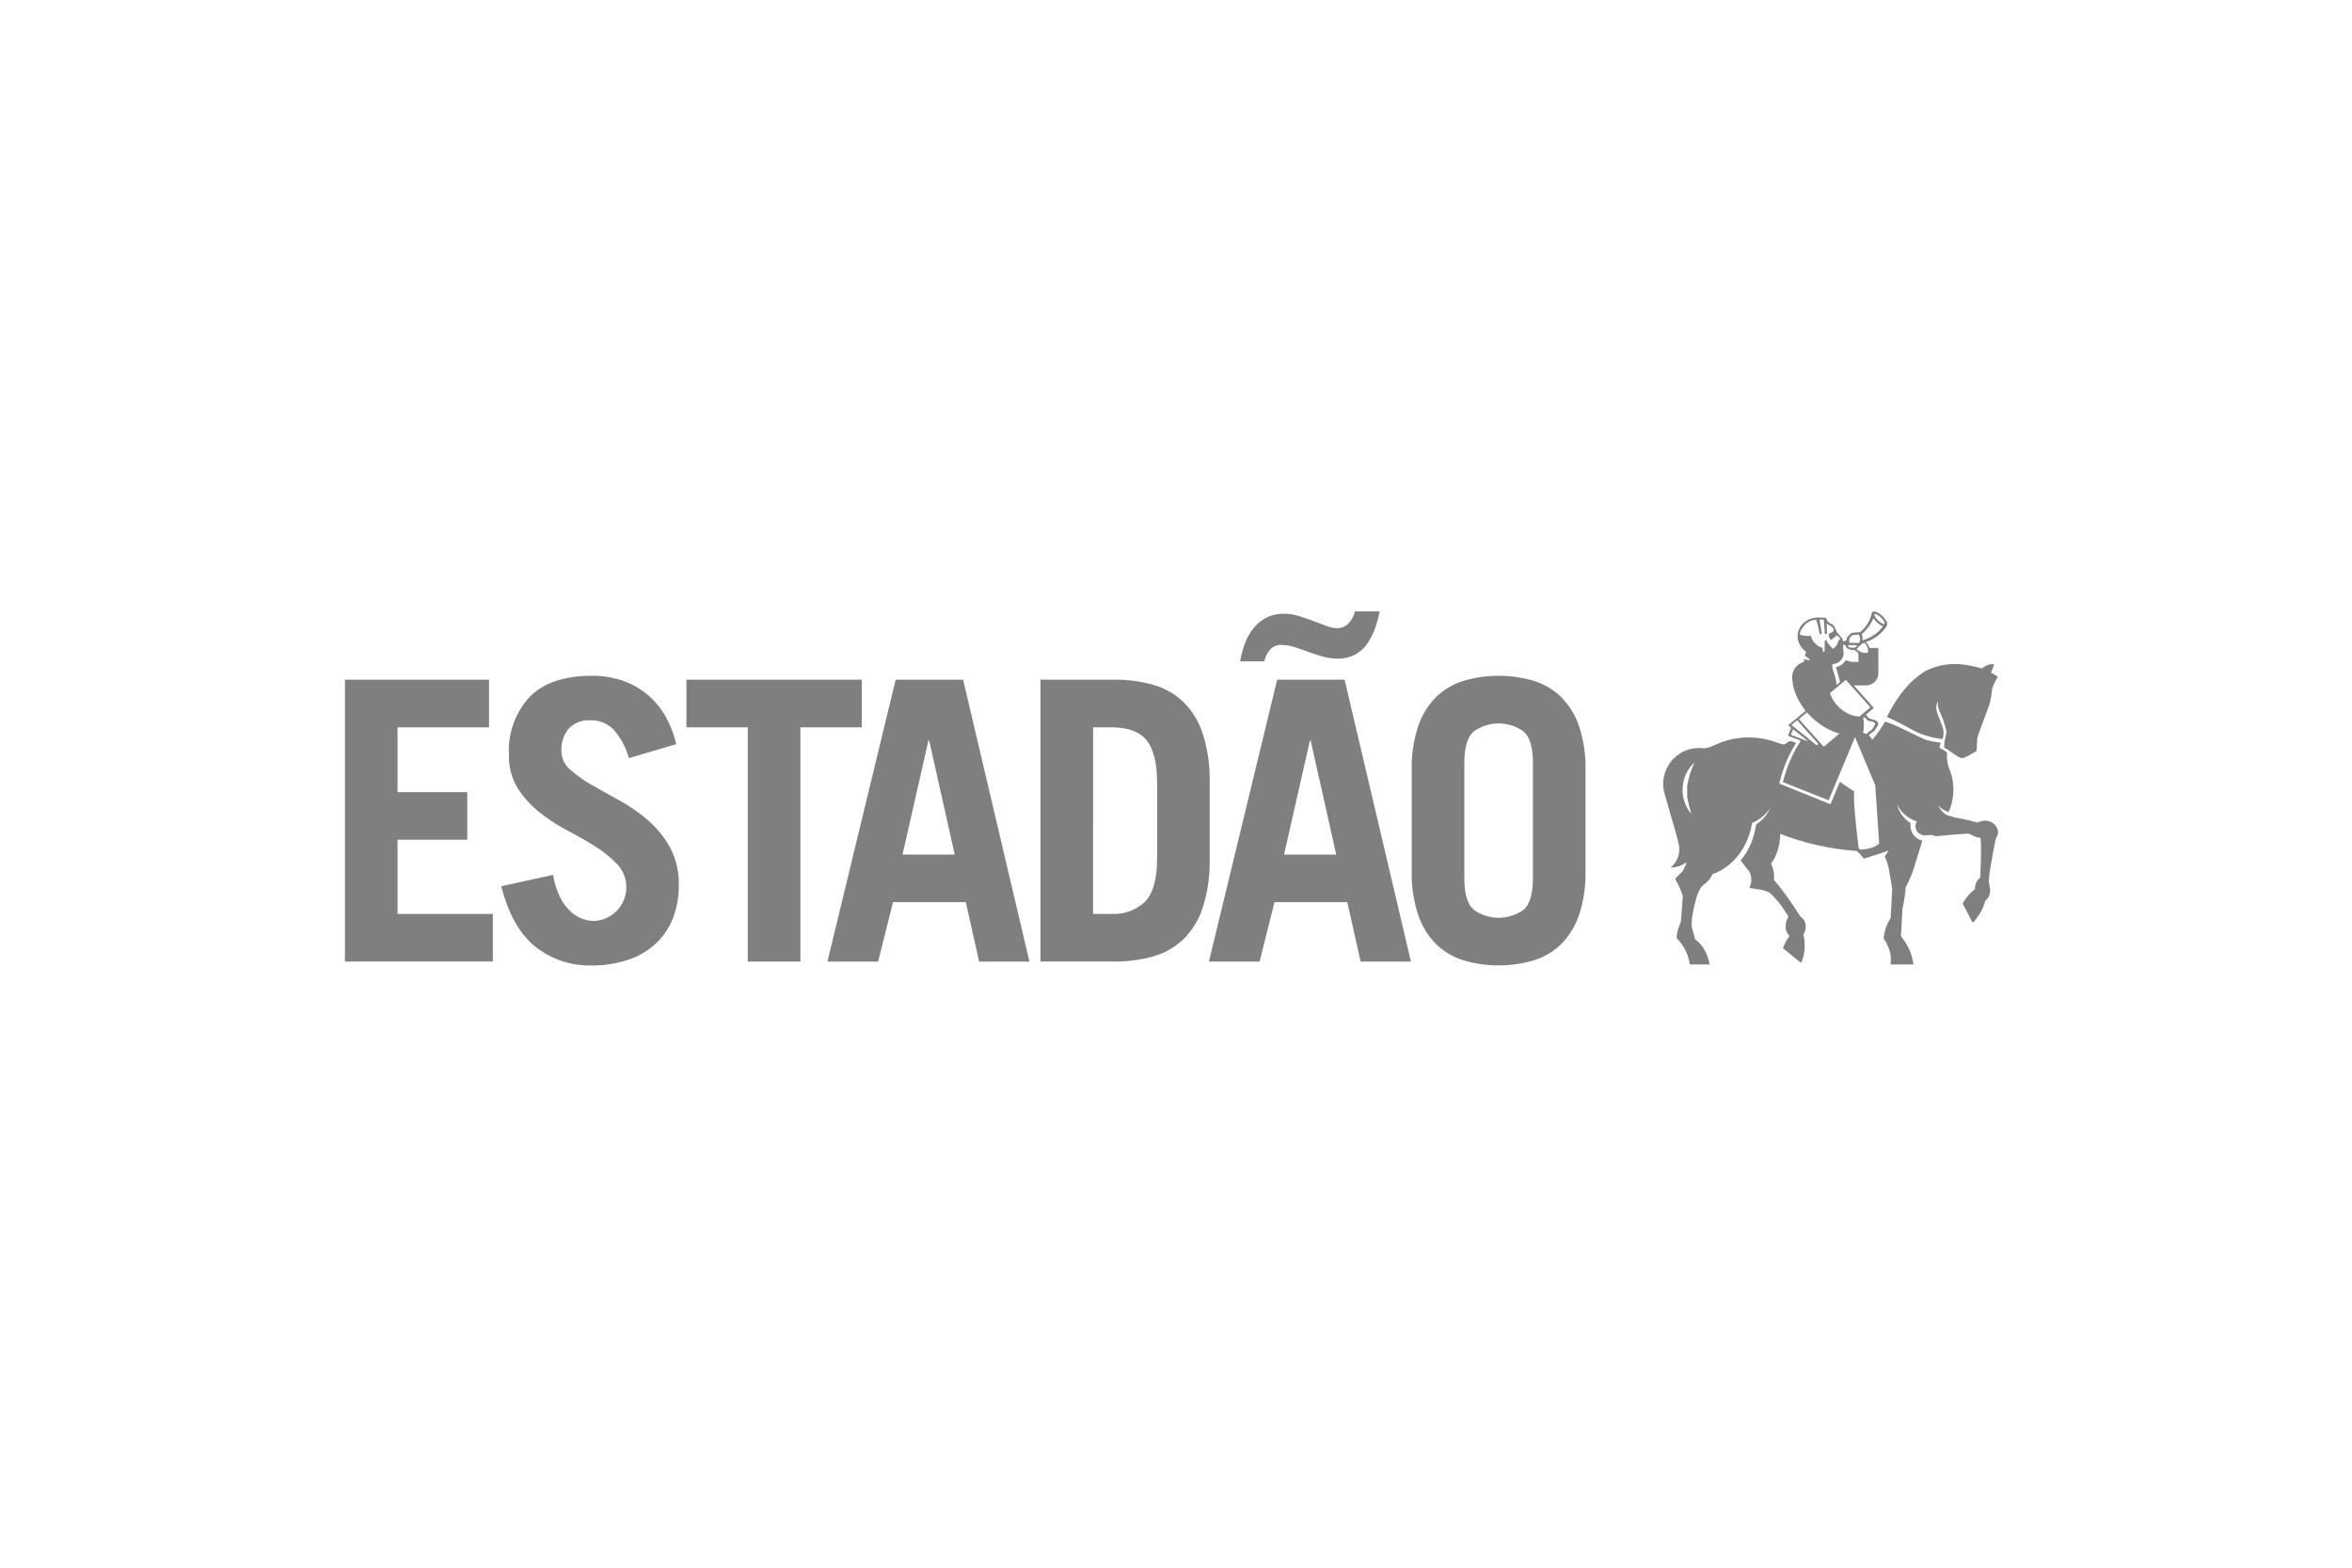 <svg xmlns="http://www.w3.org/2000/svg" width="150" height="100" viewBox="0 0 150 100" fill="none"><path d="M127.062 43.869C127.033 44.179 126.985 44.488 126.919 44.794C126.846 45.096 126.157 46.799 126.107 47.08C126.076 47.354 126.062 47.63 126.064 47.905C125.855 47.997 125.375 48.355 125.12 48.355C124.865 48.355 124.257 47.773 123.992 47.704C123.992 46.985 124.177 46.926 124.113 46.554C124.009 46.123 123.858 45.706 123.664 45.308C123.591 45.123 123.572 44.922 123.61 44.727C123.558 44.804 123.521 44.889 123.501 44.98C123.482 45.07 123.481 45.164 123.497 45.255C123.564 45.652 123.881 46.25 123.926 46.512C123.971 46.774 123.957 47.075 123.858 47.142C123.143 47.064 122.451 46.839 121.827 46.481C121.345 46.205 120.848 45.957 120.337 45.737C120.641 45.097 121.024 44.498 121.476 43.952C121.851 43.499 122.297 43.111 122.798 42.802C123.483 42.456 124.251 42.306 125.016 42.366C125.484 42.418 125.946 42.51 126.399 42.639C126.399 42.639 126.841 42.271 127.181 42.387C127.085 42.642 126.974 42.904 126.974 42.904L127.414 43.16C127.282 43.388 127.165 43.624 127.063 43.867M107.307 50.426C107.314 50.97 107.508 51.496 107.857 51.914C107.86 51.917 107.864 51.922 107.869 51.926C107.759 51.571 107.669 51.21 107.601 50.845V50.122C107.689 49.614 107.841 49.119 108.054 48.649C108.05 48.652 108.05 48.656 108.048 48.656C108.045 48.656 108.031 48.67 108.025 48.676C107.839 48.857 107.683 49.068 107.565 49.299L107.539 49.352C107.409 49.621 107.333 49.913 107.314 50.211C107.309 50.269 107.305 50.327 107.305 50.385C107.305 50.397 107.309 50.411 107.309 50.425M119.33 46.581C119.368 46.559 119.399 46.528 119.421 46.491C119.484 46.394 119.541 46.294 119.591 46.19C119.591 45.998 119.19 46.019 119.105 45.95C119.02 45.882 118.981 45.783 118.848 45.724L118.842 45.744C118.838 45.779 118.838 45.827 118.838 45.872C118.861 45.996 118.872 46.121 118.872 46.247C118.875 46.409 118.856 46.57 118.815 46.726C118.89 46.754 118.963 46.786 119.033 46.822C119.117 46.724 119.217 46.641 119.33 46.578M119.282 45.118L117.721 43.366L116.71 44.21L116.749 44.334C116.783 44.42 116.824 44.505 116.869 44.587C116.92 44.674 116.977 44.759 117.039 44.84C117.109 44.931 117.185 45.017 117.266 45.097C117.278 45.109 117.292 45.119 117.302 45.13C117.524 45.339 117.784 45.501 118.069 45.607C118.235 45.669 118.411 45.702 118.588 45.708L119.284 45.117L119.282 45.118ZM118.523 42.219V41.758C118.526 41.731 118.524 41.704 118.515 41.678C118.507 41.653 118.493 41.629 118.475 41.609C118.416 41.58 118.36 41.543 118.31 41.499C118.293 41.486 118.276 41.468 118.262 41.455C118.155 41.478 118.043 41.466 117.943 41.419C117.886 41.401 117.834 41.372 117.788 41.334C117.761 41.31 117.739 41.282 117.723 41.249C117.707 41.217 117.698 41.182 117.696 41.146C117.645 41.146 117.594 41.139 117.546 41.134V41.434C117.55 41.446 117.551 41.46 117.555 41.471C117.583 41.57 117.588 41.674 117.57 41.775C117.552 41.876 117.51 41.972 117.449 42.055C117.383 42.148 117.295 42.225 117.193 42.278C117.092 42.331 116.979 42.36 116.865 42.362C116.855 42.45 116.856 42.538 116.868 42.626C116.879 42.705 116.964 42.923 116.996 43.041C117.07 43.252 117.113 43.473 117.122 43.696L117.352 43.502C117.304 43.317 117.248 43.124 117.196 42.934C117.16 42.803 117.123 42.675 117.091 42.551C117.219 42.525 117.341 42.474 117.448 42.399C117.555 42.324 117.646 42.228 117.714 42.116C117.845 42.161 117.979 42.197 118.115 42.222H118.521L118.523 42.219ZM119.105 41.626C119.168 41.564 119.153 41.411 119.035 41.153C118.992 41.098 118.944 41.046 118.891 40.999C118.799 41.047 118.761 41.047 118.73 41.064C118.705 41.105 118.678 41.144 118.648 41.181C118.627 41.206 118.573 41.197 118.552 41.214C118.521 41.292 118.468 41.358 118.399 41.406C118.488 41.488 118.591 41.553 118.704 41.597C118.781 41.627 119.04 41.685 119.104 41.627M119.404 40.573C119.676 40.416 119.91 40.203 120.092 39.946C120.042 39.929 119.994 39.907 119.948 39.882C119.761 39.77 119.601 39.618 119.48 39.438C119.315 39.832 119.056 40.181 118.725 40.452C118.741 40.484 118.754 40.517 118.764 40.551C118.767 40.561 118.77 40.572 118.771 40.583C118.789 40.67 118.79 40.759 118.775 40.846C118.997 40.783 119.209 40.692 119.407 40.573M120.184 39.798C120.184 39.798 120.189 39.798 120.19 39.795C120.194 39.791 120.197 39.786 120.199 39.781C120.201 39.776 120.202 39.77 120.201 39.764C120.165 39.617 120.081 39.487 119.962 39.394C119.896 39.33 119.825 39.272 119.748 39.222C119.665 39.17 119.599 39.149 119.561 39.163C119.557 39.165 119.553 39.167 119.549 39.17C119.546 39.175 119.543 39.181 119.541 39.188C119.535 39.208 119.537 39.23 119.545 39.249C119.597 39.374 119.676 39.486 119.777 39.575C119.948 39.74 120.128 39.84 120.185 39.797M118.551 40.477C118.551 40.473 118.156 40.508 118.156 40.508C118.156 40.508 117.965 40.644 117.939 40.761C117.934 40.842 117.934 40.924 117.939 41.005L118.556 41.017C118.605 40.935 118.63 40.842 118.629 40.746C118.628 40.651 118.601 40.557 118.551 40.477ZM118.114 41.32C118.437 41.344 118.42 41.157 118.42 41.157L117.862 41.148C117.862 41.148 117.791 41.301 118.114 41.32ZM117.304 40.66C117.254 40.605 117.195 40.561 117.129 40.528C117.06 40.591 116.967 40.679 116.879 40.746C116.875 40.749 116.875 40.752 116.87 40.752C116.839 40.781 116.804 40.804 116.767 40.823C116.704 40.761 116.659 40.684 116.636 40.599C116.629 40.58 116.626 40.56 116.625 40.539C116.622 40.51 116.628 40.48 116.643 40.454C116.658 40.429 116.68 40.408 116.706 40.395C116.772 40.37 116.836 40.341 116.898 40.307C116.906 40.26 116.928 40.216 116.96 40.181C116.931 40.113 116.895 40.048 116.852 39.989L116.684 39.89C116.619 39.856 116.557 39.818 116.497 39.776C116.497 39.882 116.507 39.946 116.506 40.024V40.051C116.506 40.094 116.509 40.14 116.512 40.184C116.512 40.267 116.516 40.349 116.516 40.432H116.372C116.372 40.404 116.371 40.377 116.368 40.349C116.368 40.301 116.368 40.261 116.364 40.214C116.36 40.167 116.358 40.118 116.357 40.073C116.347 39.888 116.331 39.71 116.315 39.541C116.296 39.534 116.275 39.53 116.255 39.527C116.219 39.521 116.182 39.517 116.146 39.511H116.127C116.098 39.511 116.071 39.514 116.044 39.514C116.036 39.535 116.1 39.904 116.115 39.97C116.122 40.005 116.182 40.393 116.184 40.415V40.432H116.047L116.044 40.438C116.015 40.267 115.983 40.102 115.944 39.944C115.909 39.797 115.868 39.656 115.826 39.522C115.695 39.538 115.568 39.571 115.446 39.62C115.442 39.623 115.437 39.623 115.435 39.627C115.351 39.663 115.272 39.709 115.2 39.765C115.187 39.773 115.175 39.783 115.165 39.791C115.115 39.843 115.069 39.897 115.025 39.953C114.96 40.043 114.906 40.127 114.868 40.182C114.844 40.216 114.844 40.262 114.82 40.312C114.81 40.339 114.803 40.367 114.797 40.394C114.791 40.424 114.787 40.454 114.785 40.484V40.489C114.792 40.491 114.8 40.494 114.807 40.498C114.855 40.51 114.896 40.521 114.94 40.529C115.055 40.553 115.172 40.565 115.289 40.565C115.299 40.565 115.311 40.568 115.321 40.568C115.377 40.568 115.433 40.565 115.488 40.56H115.492V40.568C115.538 40.743 115.628 40.904 115.756 41.033C115.854 41.139 115.972 41.224 116.104 41.285C116.133 41.299 116.164 41.31 116.196 41.318C116.214 41.325 116.231 41.331 116.251 41.337C116.248 41.366 116.247 41.395 116.248 41.424C116.248 41.469 116.248 41.513 116.244 41.552L116.356 41.566C116.356 41.527 116.36 41.487 116.361 41.451C116.361 41.435 116.362 41.419 116.365 41.403V41.328C116.365 41.28 116.365 41.235 116.369 41.184V41.105C116.369 41.057 116.369 41.009 116.372 40.961V40.935C116.372 40.917 116.376 40.9 116.376 40.887V40.839H116.516V40.964C116.526 40.976 116.537 40.986 116.547 40.999C116.547 40.999 116.548 40.999 116.548 40.999C116.549 40.999 116.549 41 116.549 41C116.55 41 116.55 41.001 116.55 41.001C116.551 41.002 116.551 41.002 116.551 41.002C116.602 41.058 116.654 41.118 116.704 41.175C116.719 41.194 116.735 41.211 116.749 41.227C116.753 41.23 116.756 41.233 116.759 41.238C116.764 41.244 116.77 41.251 116.775 41.258C116.813 41.302 116.851 41.347 116.884 41.393C116.927 41.367 116.967 41.337 117.004 41.303C117.037 41.274 117.067 41.241 117.093 41.205C117.106 41.188 117.118 41.17 117.129 41.152C117.144 41.127 117.157 41.102 117.169 41.076C117.176 41.058 117.186 41.04 117.192 41.023C117.197 41.014 117.201 41.005 117.203 40.996C117.216 40.96 117.231 40.925 117.248 40.89C117.271 40.834 117.31 40.787 117.361 40.755C117.349 40.72 117.33 40.688 117.304 40.662M115.387 45.598L115.305 45.511C115.286 45.489 115.269 45.469 115.252 45.452C115.252 45.447 115.245 45.442 115.242 45.438L114.728 45.869L116.312 47.637L116.373 47.585L117.309 46.794C117.003 46.707 116.708 46.582 116.432 46.423C116.099 46.232 115.79 45.998 115.515 45.73C115.508 45.723 115.502 45.716 115.497 45.708C115.474 45.688 115.454 45.669 115.435 45.647C115.418 45.632 115.402 45.616 115.387 45.599M114.259 46.24L114.252 46.246L114.72 46.622L115.871 47.551L115.958 47.449L114.783 46.132L114.75 46.097C114.75 46.097 114.741 46.093 114.744 46.087L114.617 45.944L114.259 46.238L114.259 46.24ZM114.214 46.871L114.231 46.876L115.261 47.27L115.342 47.301L114.397 46.548L114.353 46.514L114.214 46.871ZM107.048 53.793C107.007 53.62 106.966 53.435 106.924 53.292L106.606 52.185L106.159 50.631C106.061 50.291 106.044 49.932 106.108 49.584C106.172 49.236 106.316 48.908 106.529 48.625C106.741 48.342 107.017 48.112 107.333 47.953C107.65 47.795 107.999 47.712 108.353 47.711C108.462 47.711 108.572 47.719 108.681 47.734C108.755 47.727 108.828 47.716 108.901 47.7C108.936 47.693 108.971 47.683 109.005 47.669C109.031 47.661 109.058 47.652 109.082 47.642C109.13 47.623 109.178 47.602 109.231 47.578C109.316 47.539 109.404 47.502 109.489 47.467C109.9 47.284 110.333 47.158 110.778 47.093C111.33 47.014 111.89 47.023 112.439 47.119C112.765 47.177 113.085 47.267 113.394 47.389C113.511 47.43 113.632 47.462 113.754 47.484C113.952 47.484 113.97 47.276 114.215 47.276C114.33 47.302 114.442 47.342 114.547 47.396C114.547 47.396 114.514 47.444 114.513 47.444C114.062 48.179 113.725 48.978 113.515 49.815C113.51 49.829 113.506 49.844 113.503 49.859L113.473 49.982C113.473 49.982 116.735 51.297 116.743 51.303C116.766 51.247 117.335 49.873 117.335 49.873C117.335 49.873 117.935 50.291 118.246 50.476C118.232 50.726 118.234 50.977 118.251 51.226C118.305 52.2 118.48 53.642 118.534 54.09C118.582 54.147 118.616 54.201 118.692 54.201C118.768 54.201 119.613 54.112 119.844 53.8L119.701 51.66L119.595 50.092L118.478 47.429L118.305 47.016L117.975 47.806L116.623 51.047L113.706 49.892C113.706 49.884 113.71 49.876 113.711 49.868C113.71 49.866 113.711 49.864 113.712 49.863C113.712 49.861 113.714 49.86 113.715 49.859C113.716 49.847 113.719 49.835 113.724 49.824C113.941 48.946 114.3 48.11 114.786 47.347C114.799 47.31 114.808 47.291 114.808 47.288C114.808 47.223 114.812 47.235 114.793 47.22L114.031 46.933L114.231 46.421L114.039 46.266L114.091 46.222L114.282 46.065L114.577 45.821L114.934 45.523L115.093 45.39L115.151 45.342L115.08 45.244C115.08 45.244 114.965 45.089 114.912 45.009C114.792 44.832 114.687 44.645 114.598 44.451C114.543 44.327 114.494 44.207 114.455 44.086C114.435 44.042 114.421 43.996 114.413 43.948C114.369 43.794 114.337 43.637 114.317 43.478C114.304 43.387 114.298 43.296 114.297 43.204V43.167C114.3 42.992 114.35 42.821 114.441 42.672C114.469 42.62 114.504 42.573 114.545 42.531L114.565 42.513C114.595 42.479 114.627 42.447 114.661 42.417C114.729 42.361 114.804 42.314 114.884 42.278C114.935 42.248 114.99 42.223 115.046 42.205C115.047 42.205 115.048 42.205 115.049 42.204C115.049 42.204 115.05 42.203 115.05 42.202C115.054 42.158 115.054 42.111 115.057 42.052C115.09 42.056 115.123 42.062 115.153 42.067C115.24 42.081 115.326 42.102 115.41 42.132C115.416 42.133 115.422 42.135 115.428 42.138C115.402 41.971 115.205 41.938 115.141 41.846C115.125 41.828 115.116 41.805 115.115 41.781C115.116 41.76 115.122 41.738 115.134 41.72C115.159 41.691 115.175 41.655 115.179 41.616C115.179 41.598 115.174 41.581 115.165 41.565C115.158 41.549 115.147 41.535 115.133 41.525L115.128 41.521C115.117 41.513 115.106 41.507 115.094 41.501C115.079 41.489 115.064 41.477 115.05 41.468C115.031 41.45 115.012 41.431 114.995 41.414C114.829 41.246 114.714 41.035 114.663 40.804C114.659 40.786 114.658 40.769 114.653 40.748C114.648 40.727 114.647 40.7 114.645 40.676C114.639 40.598 114.64 40.52 114.649 40.442C114.653 40.42 114.656 40.394 114.661 40.372C114.712 40.118 114.847 39.889 115.044 39.721C115.099 39.676 115.157 39.633 115.217 39.595C115.222 39.592 115.227 39.589 115.23 39.585C115.302 39.541 115.378 39.505 115.458 39.478C115.471 39.472 115.485 39.468 115.499 39.464C115.507 39.461 115.517 39.458 115.526 39.457C115.6 39.434 115.675 39.416 115.752 39.404C115.819 39.394 115.887 39.388 115.955 39.386C116 39.386 116.046 39.386 116.087 39.39C116.105 39.39 116.126 39.395 116.142 39.396L116.186 39.4H116.296C116.336 39.4 116.379 39.398 116.427 39.398C116.438 39.413 116.449 39.428 116.46 39.446L116.471 39.462C116.508 39.527 116.538 39.587 116.559 39.627C116.563 39.633 116.564 39.637 116.568 39.639C116.578 39.655 116.59 39.67 116.604 39.683C116.72 39.791 116.913 39.821 116.957 39.917C117 40.013 117.164 40.345 117.164 40.345C117.164 40.345 117.51 40.736 117.51 40.754C117.51 40.828 117.507 40.862 117.558 40.915C117.629 40.896 117.698 40.873 117.765 40.846C117.769 40.792 117.775 40.737 117.784 40.683C117.79 40.67 118.032 40.352 118.159 40.362C118.192 40.362 118.621 40.327 118.623 40.327C119.004 40.027 119.268 39.603 119.37 39.129V39.118C119.373 39.11 119.376 39.102 119.377 39.094C119.383 39.076 119.394 39.059 119.408 39.046C119.433 39.027 119.462 39.014 119.492 39.008C119.523 39.002 119.555 39.004 119.585 39.014C119.65 39.029 119.713 39.053 119.771 39.086C119.876 39.146 119.973 39.219 120.059 39.303C120.088 39.331 120.112 39.356 120.136 39.384C120.19 39.445 120.238 39.511 120.279 39.581C120.315 39.627 120.339 39.68 120.351 39.736C120.363 39.793 120.361 39.852 120.347 39.907L120.336 39.922C120.033 40.398 119.575 40.756 119.04 40.936C119.025 40.943 119.011 40.951 118.998 40.96C119.104 41.062 119.182 41.19 119.225 41.331H119.792V42.96C119.792 42.986 119.788 43.008 119.787 43.031C119.785 43.054 119.781 43.079 119.775 43.105C119.771 43.12 119.77 43.136 119.765 43.153C119.745 43.225 119.715 43.294 119.676 43.358C119.667 43.372 119.657 43.383 119.648 43.398C119.587 43.481 119.51 43.552 119.421 43.605C119.332 43.659 119.234 43.694 119.131 43.71C119.094 43.716 119.055 43.718 119.016 43.721H118.228L119.507 45.159C119.507 45.159 119.126 45.471 118.996 45.594C119.053 45.677 119.119 45.753 119.193 45.822C119.28 45.874 119.822 45.918 119.78 46.178C119.776 46.208 119.769 46.237 119.759 46.266C119.697 46.392 119.622 46.511 119.534 46.62C119.446 46.735 119.261 46.745 119.199 46.935C119.292 46.997 119.363 47.088 119.4 47.194C119.71 46.833 119.984 46.443 120.219 46.029C120.876 46.195 122.458 47.078 122.874 47.207C123.17 47.287 123.471 47.344 123.775 47.38C123.734 47.478 123.706 47.58 123.691 47.685C123.695 47.723 123.82 47.76 123.965 47.847C124.043 47.892 124.113 47.948 124.176 48.013C124.145 48.376 124.198 48.742 124.329 49.082C124.378 49.198 124.42 49.318 124.454 49.439C124.466 49.477 124.475 49.516 124.486 49.557C124.506 49.647 124.523 49.739 124.539 49.834C124.557 49.955 124.569 50.078 124.575 50.201C124.575 50.233 124.579 50.265 124.579 50.297V50.435C124.579 50.464 124.578 50.493 124.575 50.522C124.568 50.674 124.552 50.826 124.527 50.977C124.52 51.009 124.514 51.041 124.506 51.076C124.498 51.12 124.488 51.172 124.476 51.213C124.436 51.38 124.382 51.543 124.315 51.701C124.307 51.716 124.299 51.732 124.293 51.748C124.289 51.761 124.284 51.769 124.281 51.779C124.278 51.783 124.276 51.788 124.274 51.793C124.258 51.79 124.243 51.783 124.226 51.779C124.127 51.745 124.032 51.701 123.942 51.648C123.883 51.611 123.826 51.573 123.771 51.53C123.714 51.484 123.66 51.435 123.61 51.382C123.705 51.584 123.846 51.762 124.023 51.901C124.052 51.922 124.084 51.948 124.118 51.97C124.142 51.982 124.167 51.992 124.192 51.999C124.196 51.999 124.626 52.137 124.713 52.155C125.179 52.229 125.64 52.332 126.092 52.465C126.167 52.49 126.303 52.321 126.715 52.354C126.897 52.375 127.066 52.457 127.195 52.586C127.325 52.714 127.407 52.882 127.429 53.063C127.421 53.337 127.304 53.403 127.266 53.56C127.218 53.762 126.902 55.49 126.868 55.792C126.845 55.983 126.84 56.258 126.84 56.261C126.84 56.289 126.916 56.614 126.922 56.724C126.922 56.746 126.926 56.761 126.926 56.783C126.926 56.833 126.922 56.882 126.914 56.931C126.902 57.034 126.869 57.133 126.817 57.223C126.766 57.312 126.697 57.39 126.614 57.452C126.61 57.462 126.608 57.473 126.604 57.483C126.581 57.567 126.552 57.651 126.523 57.734C126.369 58.157 126.126 58.543 125.812 58.865L125.803 58.851L125.177 57.653L125.169 57.639C125.303 57.389 125.475 57.16 125.678 56.962C125.704 56.933 125.731 56.906 125.76 56.88C125.823 56.822 125.889 56.766 125.955 56.711C125.955 56.693 125.952 56.673 125.952 56.656C125.952 56.542 125.975 56.429 126.021 56.324C126.066 56.218 126.132 56.124 126.215 56.045C126.239 56.02 126.265 55.998 126.292 55.977C126.292 55.929 126.388 54.12 126.311 53.452C126.059 53.413 125.818 53.323 125.602 53.187C125.54 53.139 123.548 53.331 123.487 53.337C123.427 53.343 123.26 53.262 123.144 53.264C123.028 53.266 122.841 53.291 122.772 53.291C122.64 53.291 122.512 53.249 122.405 53.172C122.293 53.09 122.213 52.971 122.18 52.836C122.171 52.806 122.165 52.776 122.163 52.744V52.676C122.164 52.654 122.166 52.633 122.17 52.612L122.181 52.546C122.196 52.493 122.218 52.441 122.246 52.394C122.136 52.361 122.029 52.319 121.927 52.267C121.83 52.218 121.737 52.162 121.648 52.099C121.432 51.946 121.248 51.753 121.106 51.529C121.058 51.453 121.014 51.373 120.977 51.29C121.1 51.795 121.414 52.233 121.853 52.511C121.847 52.552 121.843 52.594 121.841 52.639C121.838 52.718 121.845 52.797 121.862 52.875C121.898 53.043 121.978 53.197 122.093 53.324C122.227 53.472 122.403 53.577 122.597 53.625C122.438 54.211 122.089 55.216 122.089 55.288C121.943 55.741 121.758 56.181 121.536 56.602C121.505 57.039 121.441 57.474 121.344 57.901C121.329 57.995 121.321 58.09 121.32 58.185C121.32 58.26 121.28 58.724 121.253 59.47C121.253 59.534 121.228 59.544 121.228 59.619C121.232 59.681 121.253 59.741 121.289 59.792C121.289 59.795 121.295 59.8 121.297 59.804C121.323 59.839 121.351 59.873 121.376 59.908C121.41 59.956 121.445 60.004 121.478 60.052C121.555 60.167 121.624 60.287 121.686 60.411C121.717 60.473 121.746 60.535 121.773 60.596C121.789 60.623 121.802 60.651 121.812 60.68C121.921 60.95 121.995 61.232 122.032 61.52H120.56C120.576 61.434 120.587 61.348 120.591 61.261C120.601 60.925 120.525 60.592 120.37 60.294C120.314 60.142 120.233 60.002 120.13 59.877C120.152 59.662 120.191 59.449 120.248 59.24C120.337 58.996 120.449 58.761 120.583 58.539C120.583 58.539 120.676 56.766 120.676 56.691C120.676 56.617 120.55 55.976 120.498 55.649C120.452 55.307 120.356 54.973 120.21 54.66C120.176 54.595 120.369 54.414 120.428 54.305L120.392 54.27C120.383 54.27 120.374 54.272 120.366 54.274C120.289 54.341 118.867 54.769 118.867 54.769C118.737 54.594 118.59 54.432 118.427 54.286C117.802 54.24 117.18 54.16 116.563 54.047C115.679 53.887 114.81 53.655 113.964 53.353C113.82 53.3 113.68 53.244 113.545 53.191C113.539 53.198 113.534 53.205 113.531 53.214V53.288C113.53 53.386 113.523 53.483 113.509 53.58C113.473 53.95 113.374 54.311 113.216 54.648C113.149 54.793 113.066 54.929 112.969 55.056L112.952 55.091C113.017 55.222 113.066 55.362 113.095 55.506C113.116 55.596 113.13 55.688 113.138 55.781C113.145 55.895 113.145 56.01 113.138 56.124C113.746 56.857 114.302 57.631 114.802 58.441C114.806 58.447 114.81 58.453 114.813 58.459C114.925 58.528 115.016 58.625 115.077 58.741C115.139 58.857 115.168 58.987 115.162 59.118C115.161 59.2 115.15 59.281 115.129 59.361C115.104 59.449 115.064 59.532 115.01 59.606C115.031 59.692 115.049 59.774 115.063 59.863C115.093 60.049 115.104 60.239 115.096 60.427V60.445C115.084 60.725 115.028 61.002 114.931 61.265C114.909 61.318 114.883 61.368 114.854 61.417L113.731 60.502L113.704 60.482C113.755 60.347 113.815 60.216 113.884 60.089C113.956 59.956 114.036 59.826 114.123 59.701C113.99 59.569 113.906 59.396 113.884 59.21C113.88 59.177 113.879 59.144 113.879 59.111C113.879 59.083 113.883 59.051 113.884 59.021C113.891 58.824 113.954 58.634 114.064 58.471C113.927 58.231 113.598 57.76 113.494 57.628C113.297 57.381 113.08 57.15 112.846 56.937C112.687 56.857 112.518 56.798 112.344 56.76C112.371 56.764 112.33 56.757 112.344 56.76C112.26 56.751 111.998 56.709 111.998 56.709L111.604 56.64L111.579 56.637L111.675 56.328C111.675 56.322 111.678 56.316 111.678 56.307C111.692 56.193 111.692 56.077 111.678 55.962C111.669 55.881 111.65 55.801 111.621 55.725C111.611 55.698 111.598 55.677 111.588 55.649C111.572 55.62 111.555 55.591 111.537 55.563C111.53 55.556 111.525 55.55 111.52 55.542C111.381 55.358 111.062 54.949 111.007 54.886C111.018 54.875 111.029 54.86 111.039 54.85L111.054 54.831C111.266 54.568 111.447 54.281 111.592 53.976C111.663 53.827 111.725 53.674 111.779 53.517C111.847 53.32 111.902 53.118 111.941 52.913C111.961 52.817 111.977 52.721 111.993 52.621C111.992 52.612 111.994 52.603 111.997 52.594C112.063 52.55 112.127 52.502 112.188 52.451C112.364 52.311 112.52 52.148 112.653 51.966C112.736 51.853 112.81 51.733 112.872 51.608L112.91 51.529C112.895 51.552 112.88 51.577 112.862 51.599C112.648 51.902 112.371 52.155 112.05 52.341L112.017 52.358C111.99 52.375 111.962 52.391 111.933 52.406C111.869 52.439 111.804 52.469 111.737 52.495C111.724 52.588 111.707 52.678 111.689 52.766C111.661 52.897 111.627 53.022 111.589 53.147C111.557 53.256 111.517 53.364 111.477 53.468C111.411 53.64 111.333 53.807 111.245 53.969C111.146 54.154 111.033 54.331 110.906 54.498C110.873 54.539 110.845 54.579 110.813 54.616C110.565 54.922 110.272 55.187 109.943 55.404C109.767 55.519 109.58 55.618 109.386 55.698C109.329 55.721 109.274 55.746 109.218 55.763C109.116 55.992 108.959 56.194 108.762 56.35C108.657 56.422 108.562 56.509 108.481 56.607C108.344 56.829 108.241 57.069 108.175 57.321C108.062 57.733 107.972 58.15 107.907 58.572C107.907 58.642 107.877 58.945 107.877 59.018C107.877 59.092 108.09 59.808 108.09 59.886C108.09 59.89 108.091 59.894 108.092 59.897C108.093 59.901 108.095 59.904 108.098 59.906C108.421 60.15 108.675 60.475 108.834 60.847C108.93 61.061 108.994 61.287 109.025 61.519H107.774C107.743 61.318 107.692 61.121 107.622 60.93C107.505 60.609 107.334 60.31 107.115 60.046C107.068 59.988 107.017 59.932 106.963 59.88C106.943 59.843 106.932 59.803 106.932 59.761C106.929 59.753 106.927 59.745 106.928 59.738C106.958 59.48 107.025 59.227 107.124 58.988C107.164 58.914 107.191 58.835 107.204 58.752C107.204 58.679 107.329 57.203 107.32 57.148C107.197 56.772 107.035 56.41 106.836 56.067C106.909 55.974 106.989 55.886 107.076 55.806C107.268 55.661 107.408 55.458 107.476 55.228C107.489 55.163 107.543 55.157 107.543 55.084C107.545 55.059 107.54 55.035 107.528 55.014C107.245 55.225 106.901 55.338 106.547 55.337C106.761 55.161 106.922 54.931 107.014 54.671C107.106 54.41 107.124 54.13 107.067 53.859C107.063 53.836 107.059 53.812 107.052 53.791" fill="#7F7F7F"></path><path d="M22 61.334V43.356H31.188V46.394H25.354V50.527H29.802V53.564H25.354V58.295H31.431V61.333L22 61.334Z" fill="#7F7F7F"></path><path d="M40.108 48.361C39.923 47.678 39.582 47.047 39.111 46.519C38.919 46.329 38.691 46.181 38.441 46.082C38.19 45.983 37.922 45.936 37.653 45.944C37.4 45.926 37.146 45.964 36.909 46.055C36.672 46.145 36.457 46.285 36.279 46.466C35.944 46.87 35.775 47.387 35.805 47.911C35.807 48.137 35.858 48.359 35.955 48.564C36.051 48.768 36.191 48.949 36.364 49.093C36.789 49.471 37.253 49.801 37.75 50.077C38.3 50.392 38.9 50.728 39.548 51.083C40.191 51.437 40.794 51.858 41.347 52.341C41.904 52.83 42.372 53.411 42.732 54.059C43.122 54.794 43.314 55.617 43.291 56.449C43.303 57.174 43.176 57.895 42.917 58.572C42.677 59.186 42.303 59.739 41.823 60.19C41.316 60.656 40.715 61.008 40.061 61.224C39.3 61.474 38.504 61.596 37.703 61.584C36.413 61.614 35.154 61.191 34.142 60.389C33.146 59.593 32.421 58.306 31.967 56.53L35.274 55.807C35.349 56.286 35.493 56.751 35.7 57.19C35.86 57.528 36.078 57.836 36.344 58.1C36.562 58.317 36.823 58.486 37.11 58.598C37.355 58.693 37.615 58.744 37.877 58.747C38.286 58.731 38.682 58.598 39.019 58.364C39.355 58.131 39.618 57.806 39.776 57.428C39.934 57.05 39.981 56.635 39.912 56.232C39.843 55.828 39.66 55.453 39.384 55.149C38.974 54.712 38.508 54.331 37.999 54.017C37.448 53.668 36.848 53.324 36.2 52.983C35.565 52.652 34.962 52.26 34.402 51.813C33.859 51.382 33.391 50.864 33.016 50.28C32.626 49.635 32.432 48.891 32.458 48.138C32.42 47.466 32.518 46.794 32.746 46.161C32.973 45.528 33.326 44.947 33.782 44.453C34.665 43.556 35.981 43.108 37.732 43.108C38.418 43.098 39.101 43.208 39.749 43.431C40.328 43.635 40.864 43.944 41.331 44.342C41.785 44.733 42.168 45.201 42.461 45.724C42.766 46.27 42.991 46.856 43.129 47.467L40.108 48.361Z" fill="#7F7F7F"></path><path d="M54.961 43.356V46.394H51.045V61.334H47.691V46.394H43.777V43.356H54.961Z" fill="#7F7F7F"></path><path d="M52.771 61.334L57.121 43.356H61.423L65.652 61.334H62.444L61.594 57.548H56.952L56.004 61.334H52.771ZM57.559 54.511H60.888L59.259 47.24H59.211L57.559 54.511Z" fill="#7F7F7F"></path><path d="M66.357 43.356H71.024C71.887 43.343 72.746 43.456 73.576 43.692C74.286 43.896 74.936 44.268 75.472 44.776C76.017 45.317 76.429 45.978 76.674 46.706C76.982 47.634 77.142 48.604 77.148 49.581V55.109C77.142 56.087 76.982 57.057 76.674 57.985C76.429 58.713 76.017 59.373 75.472 59.915C74.936 60.422 74.285 60.794 73.576 60.998C72.746 61.233 71.886 61.346 71.023 61.333H66.357L66.357 43.356ZM69.712 58.296H70.879C71.272 58.32 71.666 58.263 72.036 58.128C72.406 57.993 72.745 57.783 73.03 57.512C73.541 56.989 73.797 56.055 73.797 54.711V49.98C73.797 48.702 73.574 47.785 73.128 47.228C72.683 46.672 71.933 46.394 70.88 46.394H69.713L69.712 58.296Z" fill="#7F7F7F"></path><path d="M77.1 61.335L81.451 43.358H85.753L89.983 61.335H86.774L85.924 57.549H81.281L80.333 61.335H77.1ZM87.989 39C87.912 39.385 87.807 39.764 87.674 40.133C87.552 40.474 87.385 40.796 87.175 41.091C86.975 41.371 86.712 41.601 86.409 41.762C86.062 41.937 85.678 42.023 85.29 42.011C84.966 42.011 84.643 41.965 84.332 41.874C84.016 41.783 83.713 41.684 83.421 41.576C83.13 41.468 82.843 41.368 82.559 41.277C82.288 41.188 82.005 41.142 81.72 41.14C81.583 41.134 81.446 41.158 81.32 41.212C81.194 41.266 81.082 41.348 80.991 41.452C80.811 41.663 80.686 41.915 80.627 42.186H79.093C79.156 41.795 79.258 41.412 79.397 41.041C79.526 40.69 79.711 40.362 79.944 40.07C80.166 39.792 80.443 39.564 80.758 39.399C81.109 39.225 81.497 39.14 81.888 39.151C82.214 39.151 82.537 39.201 82.847 39.3C83.163 39.4 83.466 39.503 83.757 39.611C84.049 39.719 84.324 39.822 84.584 39.922C84.8 40.013 85.031 40.064 85.265 40.072C85.403 40.075 85.54 40.048 85.668 39.994C85.796 39.941 85.911 39.861 86.006 39.761C86.21 39.551 86.349 39.288 86.407 39.001L87.989 39ZM81.889 54.512H85.219L83.589 47.242H83.541L81.889 54.512Z" fill="#7F7F7F"></path><path d="M90.033 49.131C90.009 48.177 90.149 47.225 90.447 46.317C90.681 45.62 91.072 44.986 91.589 44.462C92.083 43.985 92.682 43.631 93.339 43.429C94.799 42.998 96.352 42.998 97.811 43.429C98.468 43.631 99.067 43.985 99.561 44.462C100.078 44.986 100.469 45.62 100.703 46.317C101.001 47.225 101.141 48.177 101.116 49.131V55.557C101.141 56.512 101.001 57.464 100.703 58.371C100.469 59.068 100.078 59.703 99.561 60.226C99.067 60.704 98.468 61.058 97.811 61.259C96.352 61.691 94.799 61.691 93.339 61.259C92.682 61.058 92.083 60.703 91.589 60.226C91.072 59.703 90.681 59.068 90.447 58.371C90.149 57.464 90.009 56.512 90.033 55.557V49.131ZM93.388 56.004C93.388 57 93.582 57.672 93.971 58.021C94.437 58.361 94.999 58.544 95.575 58.544C96.152 58.544 96.714 58.361 97.18 58.021C97.568 57.672 97.763 57 97.763 56.004V48.685C97.763 47.689 97.568 47.017 97.18 46.669C96.714 46.329 96.152 46.146 95.575 46.146C94.999 46.146 94.437 46.329 93.971 46.669C93.582 47.017 93.388 47.689 93.388 48.685V56.004Z" fill="#7F7F7F"></path></svg>